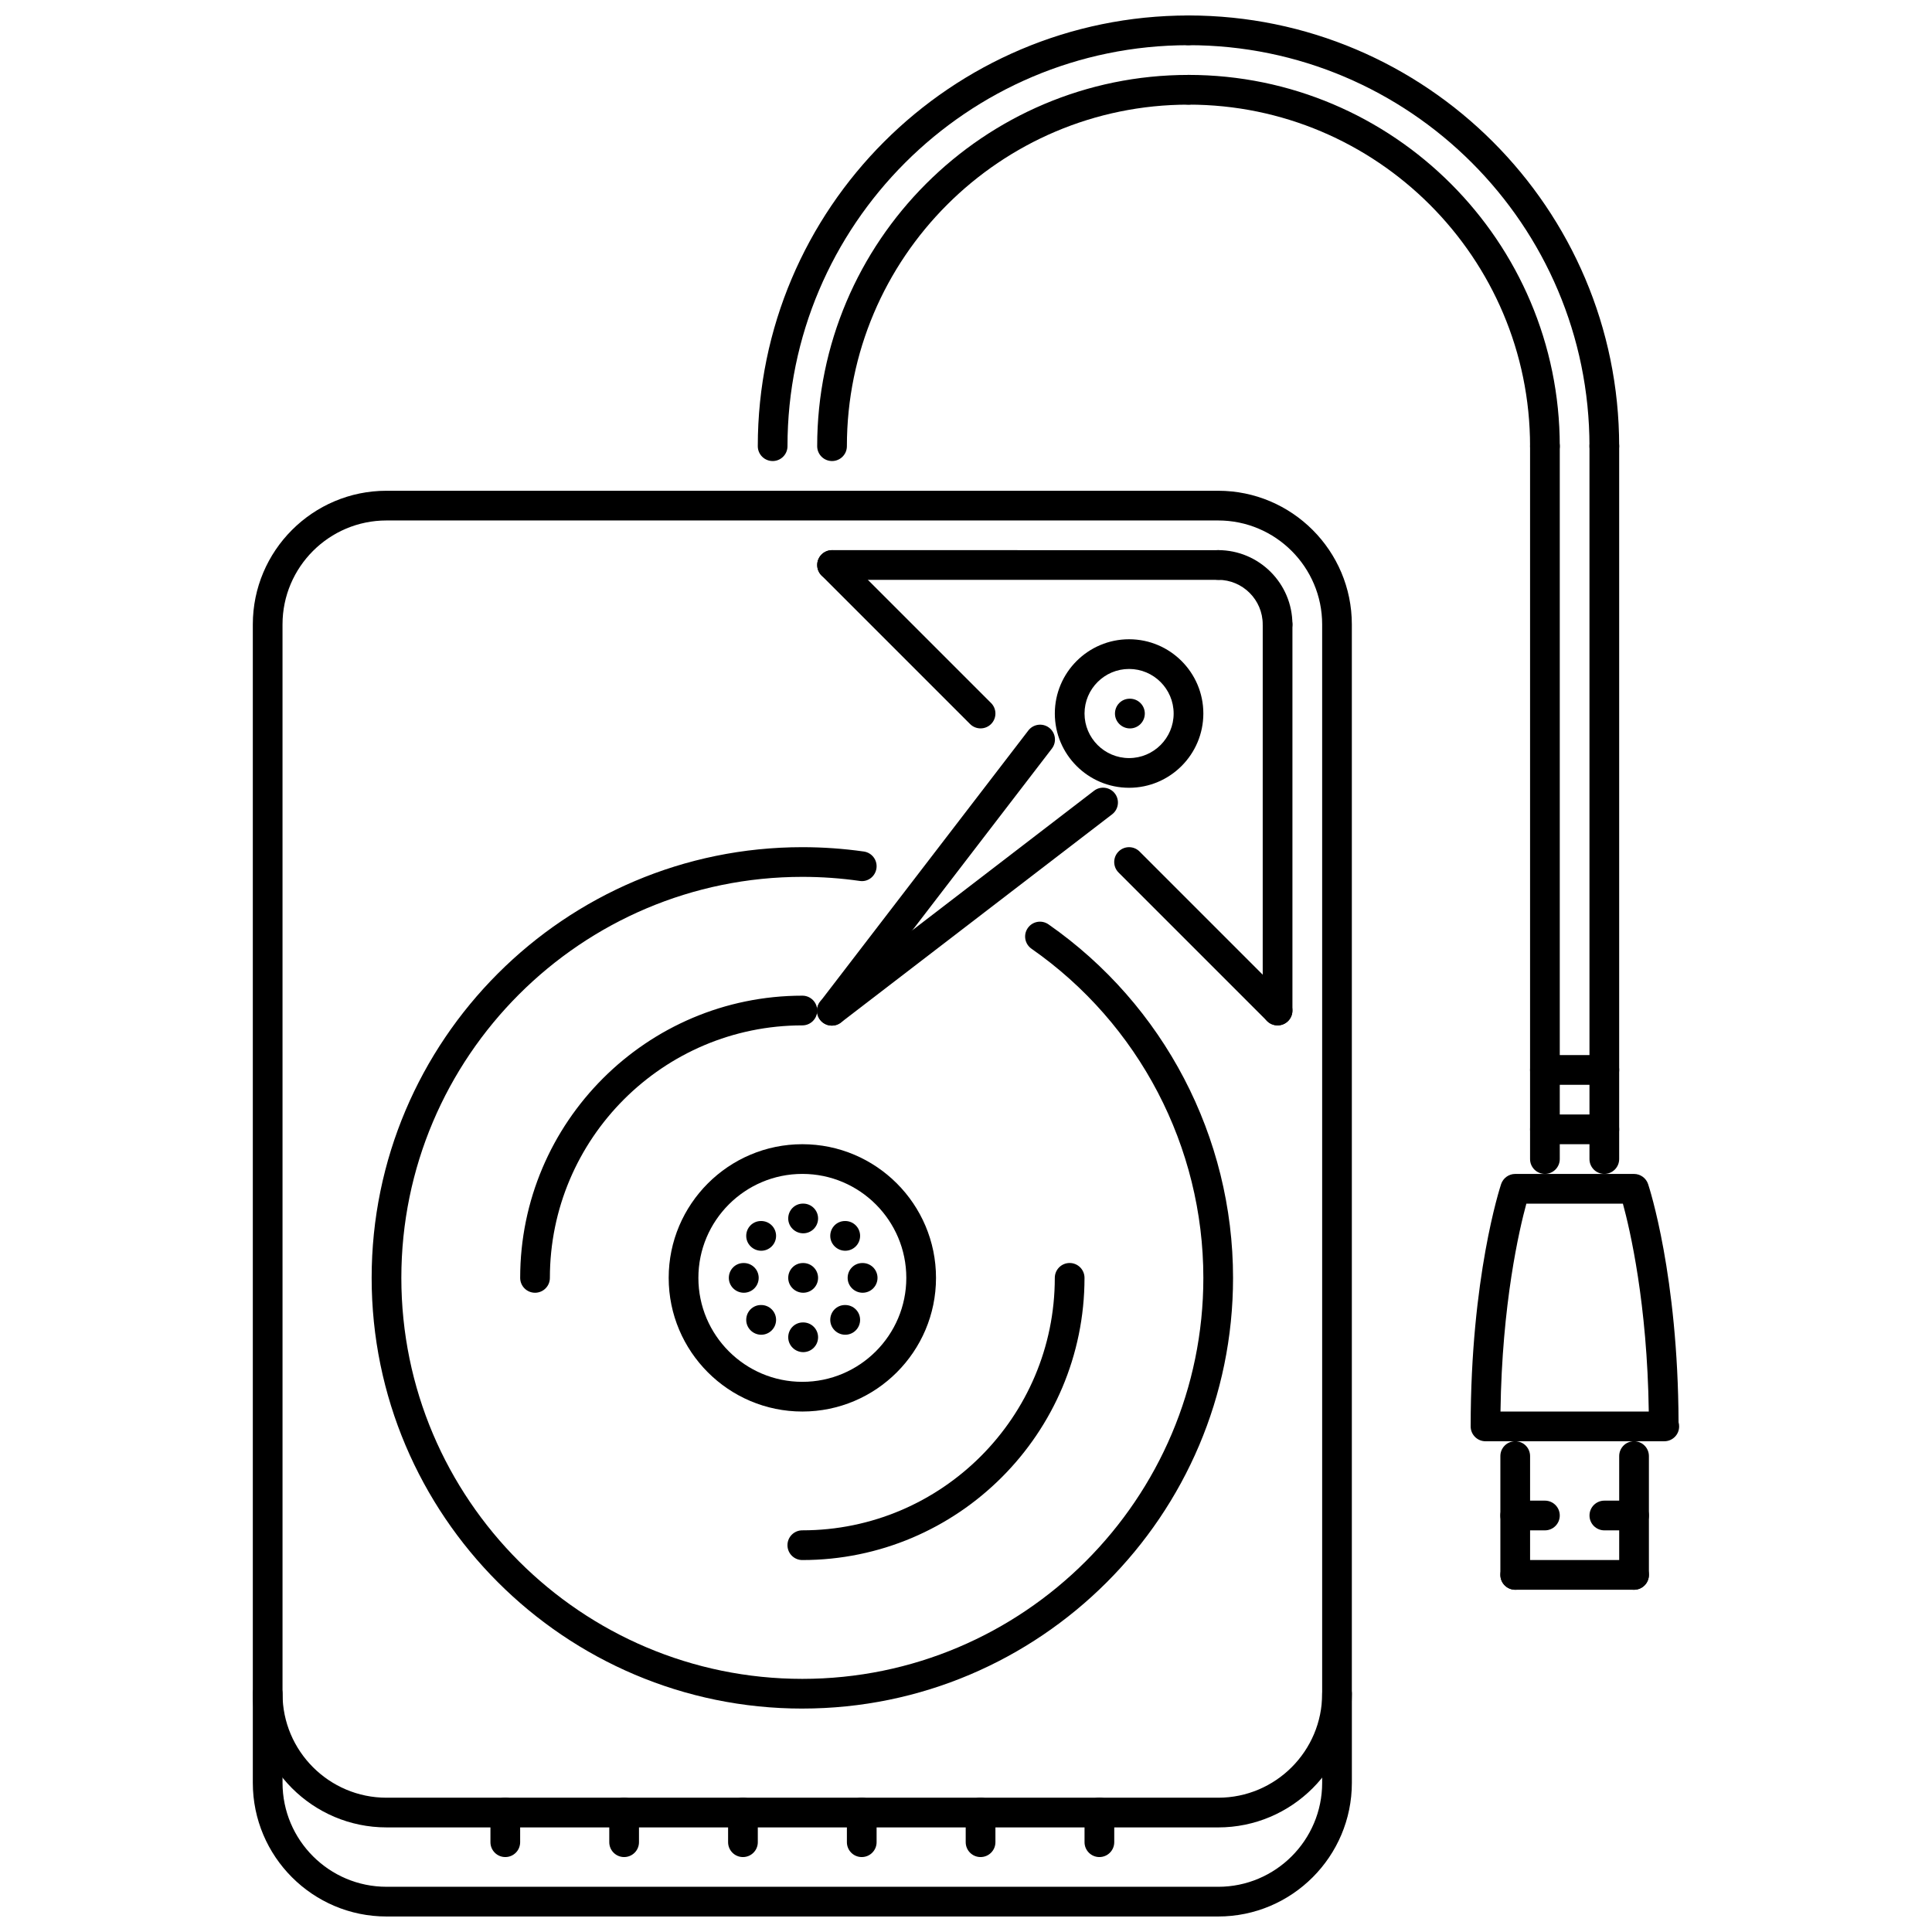 <?xml version="1.0" encoding="UTF-8"?>
<!-- Uploaded to: ICON Repo, www.iconrepo.com, Generator: ICON Repo Mixer Tools -->
<svg width="800px" height="800px" version="1.1" viewBox="144 144 512 512" xmlns="http://www.w3.org/2000/svg">
 <defs>
  <clipPath id="c">
   <path d="m211 588h292v63.902h-292z"/>
  </clipPath>
  <clipPath id="b">
   <path d="m344 148.09h119v118.91h-119z"/>
  </clipPath>
  <clipPath id="a">
   <path d="m455 148.09h119v118.91h-119z"/>
  </clipPath>
 </defs>
 <path d="m356.86 502.33c-2.172 0-3.973-1.758-3.973-3.934s1.723-3.938 3.898-3.938h0.078c2.176 0 3.938 1.762 3.938 3.938-0.004 2.176-1.766 3.934-3.941 3.934z"/>
 <path d="m356.86 470.84c-2.172 0-3.973-1.762-3.973-3.938s1.723-3.934 3.898-3.934h0.078c2.176 0 3.938 1.762 3.938 3.934-0.004 2.176-1.766 3.938-3.941 3.938z"/>
 <path d="m368 497.72c-2.172 0-3.973-1.762-3.973-3.938s1.723-3.938 3.898-3.938h0.078c2.176 0 3.934 1.762 3.934 3.938-0.004 2.176-1.762 3.938-3.938 3.938z"/>
 <path d="m345.73 475.46c-2.172 0-3.973-1.762-3.973-3.938s1.723-3.938 3.898-3.938h0.078c2.176 0 3.938 1.762 3.938 3.938-0.008 2.176-1.766 3.938-3.941 3.938z"/>
 <path d="m372.61 486.59c-2.172 0-3.973-1.762-3.973-3.938 0-2.176 1.723-3.938 3.898-3.938h0.078c2.176 0 3.938 1.762 3.938 3.938-0.004 2.18-1.766 3.938-3.941 3.938z"/>
 <path d="m341.12 486.59c-2.172 0-3.973-1.762-3.973-3.938 0-2.176 1.723-3.938 3.898-3.938h0.078c2.176 0 3.938 1.762 3.938 3.938-0.004 2.18-1.766 3.938-3.941 3.938z"/>
 <path d="m368 475.46c-2.172 0-3.973-1.762-3.973-3.938s1.723-3.938 3.898-3.938h0.078c2.176 0 3.934 1.762 3.934 3.938-0.004 2.176-1.762 3.938-3.938 3.938z"/>
 <path d="m443.45 337.04c-2.168 0-3.973-1.762-3.973-3.938 0-2.176 1.723-3.938 3.898-3.938h0.078c2.176 0 3.934 1.762 3.934 3.938-0.004 2.176-1.762 3.938-3.938 3.938z"/>
 <path d="m356.86 486.59c-2.172 0-3.973-1.762-3.973-3.938 0-2.176 1.723-3.938 3.898-3.938h0.078c2.176 0 3.938 1.762 3.938 3.938-0.004 2.18-1.766 3.938-3.941 3.938z"/>
 <path d="m345.73 497.72c-2.172 0-3.973-1.762-3.973-3.938s1.723-3.938 3.898-3.938h0.078c2.176 0 3.938 1.762 3.938 3.938-0.008 2.176-1.766 3.938-3.941 3.938z"/>
 <path d="m466.83 628.28h-220.41c-19.535 0-35.422-15.891-35.422-35.422v-283.38c0-19.535 15.891-35.422 35.422-35.422h220.41c19.535 0 35.422 15.891 35.422 35.422v283.38c0 19.535-15.887 35.426-35.422 35.426zm-220.41-346.35c-15.191 0-27.551 12.359-27.551 27.551l0.004 283.38c0 15.191 12.359 27.551 27.551 27.551h220.41c15.191 0 27.551-12.359 27.551-27.551v-283.38c0-15.191-12.359-27.551-27.551-27.551z"/>
 <g clip-path="url(#c)">
  <path d="m466.83 651.89h-220.41c-19.535 0-35.422-15.891-35.422-35.422v-23.617c0-2.176 1.762-3.938 3.938-3.938s3.938 1.762 3.938 3.938v23.613c0 15.191 12.359 27.551 27.551 27.551l220.41 0.004c15.191 0 27.551-12.359 27.551-27.551v-23.617c0-2.176 1.762-3.938 3.934-3.938 2.176 0 3.938 1.762 3.938 3.938v23.613c0 19.535-15.887 35.426-35.422 35.426z"/>
 </g>
 <g clip-path="url(#b)">
  <path d="m348.76 266.18c-2.176 0-3.938-1.762-3.938-3.938 0-62.934 51.203-114.14 114.14-114.14 2.176 0 3.934 1.762 3.934 3.938s-1.762 3.938-3.934 3.938c-58.594 0-106.27 47.672-106.27 106.27 0.004 2.172-1.758 3.934-3.934 3.934z"/>
 </g>
 <path d="m364.5 266.18c-2.176 0-3.938-1.762-3.938-3.938 0-54.254 44.141-98.387 98.395-98.387 2.176 0 3.934 1.762 3.934 3.938s-1.762 3.938-3.934 3.938c-49.918 0-90.523 40.605-90.523 90.516 0.004 2.172-1.758 3.934-3.934 3.934z"/>
 <g clip-path="url(#a)">
  <path d="m569.16 266.18c-2.176 0-3.934-1.762-3.934-3.938 0-58.594-47.676-106.27-106.27-106.27-2.176 0-3.938-1.762-3.938-3.938s1.762-3.938 3.938-3.938c62.934 0 114.14 51.203 114.14 114.14-0.004 2.18-1.762 3.941-3.938 3.941z"/>
 </g>
 <path d="m553.42 266.18c-2.176 0-3.938-1.762-3.938-3.938 0-49.914-40.605-90.516-90.523-90.516-2.176 0-3.938-1.762-3.938-3.938s1.762-3.938 3.938-3.938c54.258 0 98.395 44.137 98.395 98.387 0 2.18-1.762 3.941-3.934 3.941z"/>
 <path d="m553.42 455.1c-2.176 0-3.938-1.762-3.938-3.934v-188.92c0-2.176 1.762-3.938 3.938-3.938s3.934 1.762 3.934 3.938v188.92c0 2.172-1.762 3.934-3.934 3.934z"/>
 <path d="m569.16 455.1c-2.176 0-3.934-1.762-3.934-3.934v-188.92c0-2.176 1.762-3.938 3.934-3.938 2.176 0 3.938 1.762 3.938 3.938v188.92c-0.004 2.172-1.762 3.934-3.938 3.934z"/>
 <path d="m585.06 525.95c-0.047-0.008-0.105 0-0.152 0h-47.23c-2.176 0-3.938-1.762-3.938-3.934 0-39.543 7.75-63.234 8.07-64.219 0.539-1.605 2.043-2.691 3.734-2.691h31.484c1.691 0 3.199 1.086 3.734 2.691 0.324 0.984 7.926 24.23 8.07 63.113 0.102 0.348 0.152 0.723 0.152 1.105 0.012 2.172-1.75 3.934-3.926 3.934zm-43.414-7.871h39.297c-0.391-28.598-4.981-48.238-6.859-55.102h-25.582c-1.875 6.863-6.465 26.504-6.856 55.102z"/>
 <path d="m545.55 565.3c-2.176 0-3.938-1.762-3.938-3.938v-31.484c0-2.176 1.762-3.938 3.938-3.938s3.938 1.762 3.938 3.938v31.484c0 2.18-1.762 3.938-3.938 3.938z"/>
 <path d="m577.04 565.3h-31.484c-2.176 0-3.938-1.762-3.938-3.938s1.762-3.934 3.938-3.934h31.484c2.176 0 3.938 1.762 3.938 3.934-0.004 2.18-1.762 3.938-3.938 3.938z"/>
 <path d="m577.04 565.3c-2.176 0-3.938-1.762-3.938-3.938v-31.484c0-2.176 1.762-3.938 3.938-3.938 2.176 0 3.938 1.762 3.938 3.938v31.484c-0.004 2.18-1.762 3.938-3.938 3.938z"/>
 <path d="m577.04 549.56h-7.871c-2.176 0-3.934-1.762-3.934-3.938 0-2.176 1.762-3.938 3.934-3.938h7.871c2.176 0 3.938 1.762 3.938 3.938-0.004 2.176-1.762 3.938-3.938 3.938z"/>
 <path d="m553.42 549.56h-7.871c-2.176 0-3.938-1.762-3.938-3.938 0-2.176 1.762-3.938 3.938-3.938h7.871c2.176 0 3.934 1.762 3.934 3.938 0 2.176-1.762 3.938-3.934 3.938z"/>
 <path d="m277.91 636.14c-2.176 0-3.938-1.762-3.938-3.938v-7.871c0-2.176 1.762-3.938 3.938-3.938 2.176 0 3.934 1.762 3.934 3.938v7.871c0 2.18-1.758 3.938-3.934 3.938z"/>
 <path d="m309.4 636.14c-2.176 0-3.938-1.762-3.938-3.938v-7.871c0-2.176 1.762-3.938 3.938-3.938 2.176 0 3.938 1.762 3.938 3.938v7.871c0 2.18-1.762 3.938-3.938 3.938z"/>
 <path d="m340.89 636.14c-2.176 0-3.938-1.762-3.938-3.938v-7.871c0-2.176 1.762-3.938 3.938-3.938s3.938 1.762 3.938 3.938v7.871c0 2.18-1.762 3.938-3.938 3.938z"/>
 <path d="m372.37 636.14c-2.176 0-3.934-1.762-3.934-3.938v-7.871c0-2.176 1.762-3.938 3.934-3.938 2.176 0 3.938 1.762 3.938 3.938v7.871c0 2.18-1.762 3.938-3.938 3.938z"/>
 <path d="m403.86 636.14c-2.176 0-3.938-1.762-3.938-3.938v-7.871c0-2.176 1.762-3.938 3.938-3.938s3.938 1.762 3.938 3.938v7.871c0 2.18-1.762 3.938-3.938 3.938z"/>
 <path d="m435.35 636.14c-2.176 0-3.938-1.762-3.938-3.938v-7.871c0-2.176 1.762-3.938 3.938-3.938 2.176 0 3.938 1.762 3.938 3.938v7.871c-0.004 2.18-1.762 3.938-3.938 3.938z"/>
 <path d="m356.63 596.79c-62.934 0-114.14-51.203-114.14-114.14s51.203-114.14 114.14-114.14c5.477 0 10.961 0.391 16.301 1.152 2.152 0.312 3.648 2.305 3.34 4.453-0.309 2.156-2.289 3.691-4.453 3.34-4.969-0.715-10.082-1.078-15.188-1.078-58.594 0-106.27 47.676-106.27 106.27 0 58.59 47.672 106.27 106.27 106.27 58.59 0 106.27-47.676 106.27-106.27 0-34.723-17.027-67.332-45.547-87.227-1.781-1.246-2.223-3.695-0.977-5.481 1.238-1.781 3.684-2.223 5.481-0.977 30.633 21.363 48.914 56.387 48.914 93.684 0.004 62.938-51.203 114.14-114.14 114.14z"/>
 <path d="m285.79 486.59c-2.176 0-3.938-1.762-3.938-3.938 0-41.242 33.547-74.789 74.785-74.789 2.176 0 3.938 1.762 3.938 3.938 0 2.176-1.762 3.934-3.938 3.934-36.895 0-66.914 30.02-66.914 66.918 0.004 2.18-1.758 3.938-3.934 3.938z"/>
 <path d="m356.62 557.43c-2.176 0-3.934-1.762-3.934-3.938 0-2.176 1.758-3.938 3.934-3.938 36.895 0 66.914-30.012 66.914-66.91 0-2.176 1.758-3.938 3.934-3.938 2.176 0 3.938 1.762 3.938 3.938 0 41.238-33.547 74.785-74.785 74.785z"/>
 <path d="m356.63 518.07c-19.535 0-35.422-15.891-35.422-35.422 0-19.535 15.891-35.422 35.422-35.422 19.535 0 35.422 15.891 35.422 35.422s-15.891 35.422-35.422 35.422zm0-62.973c-15.191 0-27.551 12.359-27.551 27.551s12.359 27.551 27.551 27.551c15.188 0 27.551-12.359 27.551-27.551s-12.359-27.551-27.551-27.551z"/>
 <path d="m466.83 297.67h-102.33c-2.176 0-3.938-1.762-3.938-3.938s1.762-3.938 3.938-3.938l102.33 0.004c2.176 0 3.938 1.762 3.938 3.938 0 2.172-1.762 3.934-3.938 3.934z"/>
 <path d="m482.57 415.74c-2.176 0-3.938-1.758-3.938-3.934l0.004-102.33c0-2.176 1.762-3.938 3.938-3.938s3.934 1.762 3.934 3.938v102.33c0 2.176-1.762 3.938-3.938 3.938z"/>
 <path d="m482.57 313.41c-2.176 0-3.938-1.762-3.938-3.938 0-6.512-5.297-11.809-11.809-11.809-2.176 0-3.938-1.762-3.938-3.938 0-2.176 1.762-3.938 3.938-3.938 10.855 0 19.68 8.828 19.68 19.68 0.004 2.184-1.758 3.941-3.934 3.941z"/>
 <path d="m403.86 337.03c-1.008 0-2.016-0.383-2.781-1.152l-39.359-39.359c-1.535-1.535-1.535-4.027 0-5.566 1.535-1.535 4.027-1.535 5.566 0l39.359 39.359c1.535 1.535 1.535 4.027 0 5.566-0.77 0.766-1.777 1.152-2.785 1.152z"/>
 <path d="m482.57 415.74c-1.008 0-2.016-0.383-2.781-1.152l-39.359-39.359c-1.535-1.535-1.535-4.027 0-5.566 1.535-1.535 4.027-1.535 5.566 0l39.355 39.359c1.535 1.535 1.535 4.027 0 5.566-0.766 0.77-1.773 1.152-2.781 1.152z"/>
 <path d="m443.22 352.77c-10.855 0-19.68-8.828-19.68-19.68 0-10.852 8.824-19.68 19.68-19.68s19.68 8.828 19.68 19.68c-0.004 10.852-8.828 19.68-19.68 19.68zm0-31.488c-6.512 0-11.809 5.297-11.809 11.809 0 6.512 5.297 11.809 11.809 11.809s11.809-5.297 11.809-11.809c-0.004-6.512-5.301-11.809-11.809-11.809z"/>
 <path d="m364.45 415.8c-0.836 0-1.68-0.262-2.394-0.812-1.723-1.324-2.047-3.797-0.723-5.519l55.188-71.883c1.316-1.719 3.797-2.047 5.519-0.723 1.723 1.324 2.043 3.793 0.723 5.519l-55.188 71.879c-0.773 1.008-1.941 1.539-3.125 1.539z"/>
 <path d="m364.45 415.8c-1.184 0-2.352-0.531-3.125-1.535-1.328-1.723-1-4.199 0.723-5.519l71.883-55.188c1.723-1.324 4.203-0.992 5.519 0.723 1.324 1.727 1 4.195-0.723 5.519l-71.883 55.188c-0.715 0.551-1.562 0.812-2.394 0.812z"/>
 <path d="m569.16 447.23h-15.742c-2.176 0-3.938-1.762-3.938-3.938s1.762-3.938 3.938-3.938h15.742c2.176 0 3.938 1.762 3.938 3.938-0.004 2.176-1.762 3.938-3.938 3.938z"/>
 <path d="m569.16 431.48h-15.742c-2.176 0-3.938-1.762-3.938-3.934 0-2.176 1.762-3.938 3.938-3.938h15.742c2.176 0 3.938 1.762 3.938 3.938-0.004 2.172-1.762 3.934-3.938 3.934z"/>
</svg>